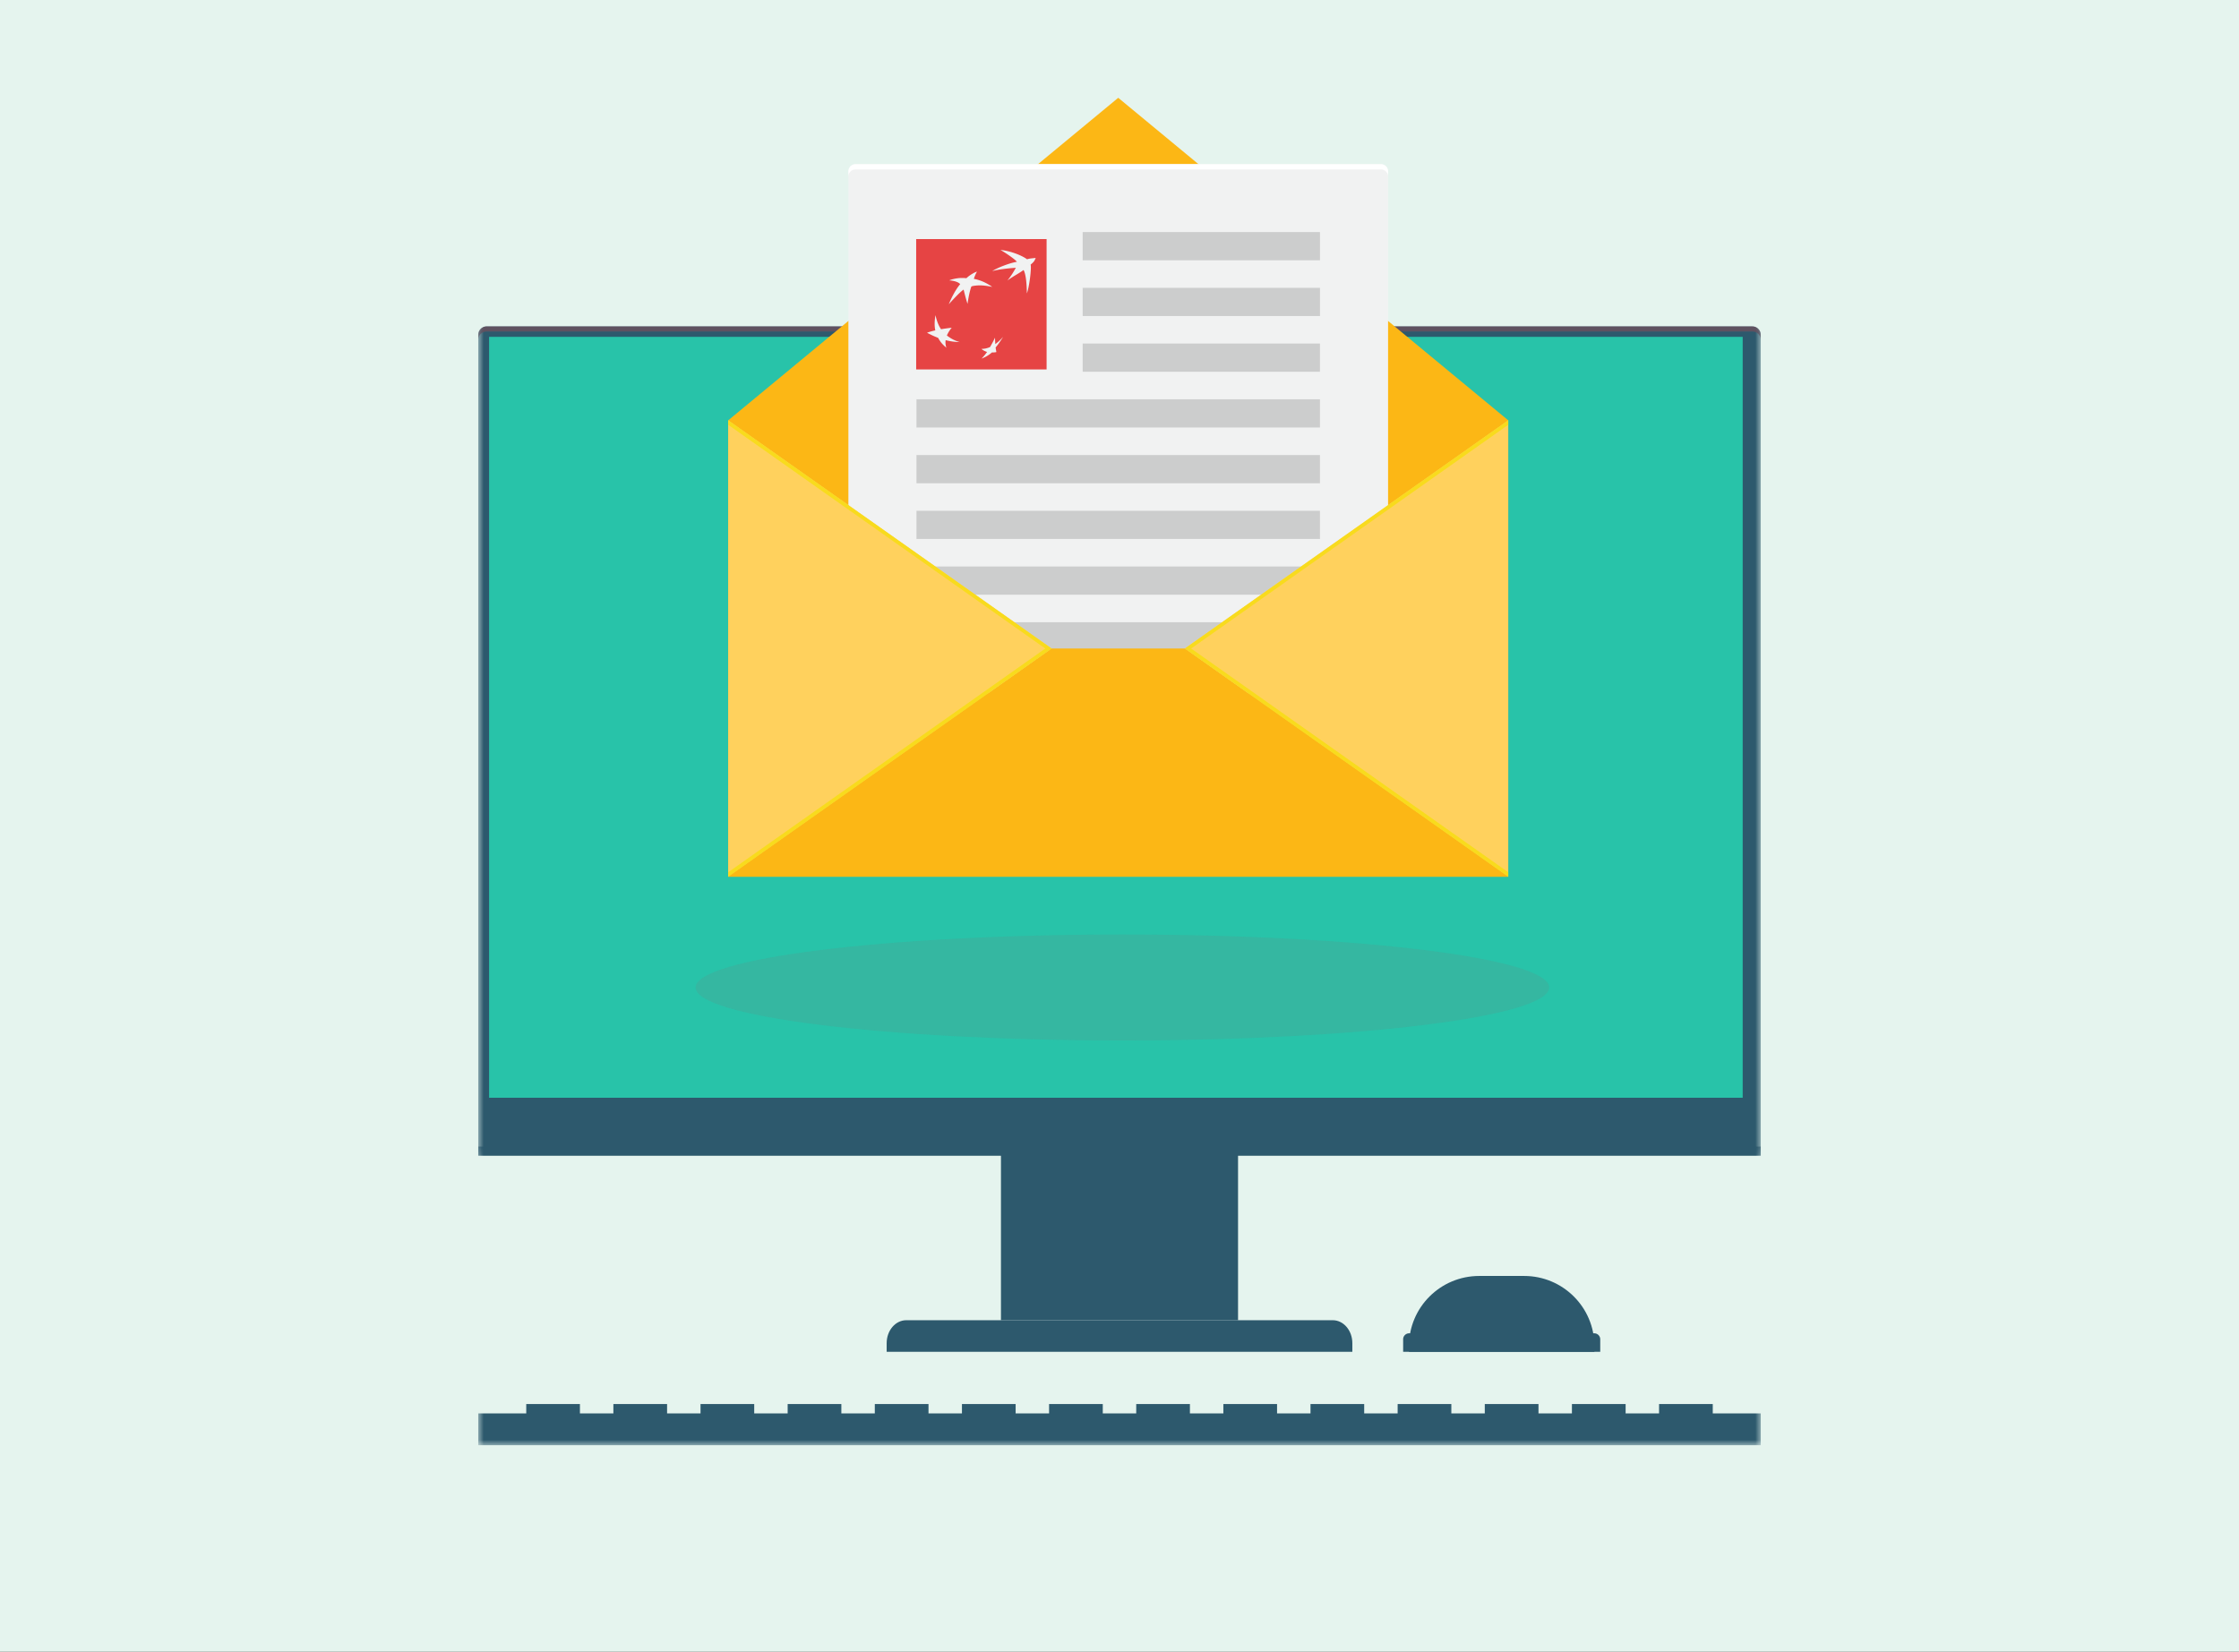 <svg width="206" height="152" viewBox="0 0 206 152" xmlns="http://www.w3.org/2000/svg" xmlns:xlink="http://www.w3.org/1999/xlink">
    <rect x="0" y="0" width="206" height="152" fill="#333333" stroke="none"/>
    <defs>
        <path id="a4fswslloa" d="M0 0h206v152H0z"/>
        <path id="i1uqf0lrvc" d="M0 0h118v76.31H0z"/>
        <path id="79fo7j7wie" d="M0 114h118V0H0z"/>
    </defs>
    <g fill="none" fill-rule="evenodd">
        <mask id="b01m5niw6b" fill="#fff">
            <use xlink:href="#a4fswslloa"/>
        </mask>
        <use fill="#E5F4EE" xlink:href="#a4fswslloa"/>
        <g mask="url(#b01m5niw6b)">
            <g transform="translate(44 19)">
                <g transform="translate(0 11.04)">
                    <mask id="zkagh5g8id" fill="#fff">
                        <use xlink:href="#i1uqf0lrvc"/>
                    </mask>
                    <path d="M117.225 0H.775A.774.774 0 0 0 0 .773V76.31h118V.773a.774.774 0 0 0-.775-.773" fill="#2D596D" mask="url(#zkagh5g8id)"/>
                </g>
                <path fill="#2D596D" d="M48.093 102.495h21.814v-18.13H48.093z"/>
                <mask id="i3x7zv58of" fill="#fff">
                    <use xlink:href="#79fo7j7wie"/>
                </mask>
                <path fill="#2D596D" mask="url(#i3x7zv58of)" d="M0 87.352h118v-.837H0z"/>
                <path d="M117.225 11.04H.775a.774.774 0 0 0-.775.773v.466c0-.427.347-.773.775-.773h116.45c.428 0 .775.346.775.773v-.466a.774.774 0 0 0-.775-.772" fill="#5F5160" mask="url(#i3x7zv58of)"/>
                <path d="M39.382 102.495c-.996 0-1.804.945-1.804 2.114v.792h42.845v-.792c0-1.17-.809-2.114-1.804-2.114H39.382z" fill="#2D596D" mask="url(#i3x7zv58of)"/>
                <path fill="#28C3A9" mask="url(#i3x7zv58of)" d="M1 82.024h115.337V12H1z"/>
                <path fill="#2D596D" mask="url(#i3x7zv58of)" d="M0 114h118v-2.929H0zM96.229 98.422h-4.13c-3.571 0-6.466 2.887-6.466 6.447v.532h17.06v-.532c0-3.56-2.894-6.447-6.464-6.447M4.417 111.071h4.94v-.865h-4.94zM12.434 111.071h4.941v-.865h-4.94zM20.452 111.071h4.94v-.865h-4.94zM28.469 111.071h4.94v-.865h-4.94zM36.486 111.071h4.941v-.865h-4.94zM44.504 111.071h4.94v-.865h-4.94zM52.521 111.071h4.94v-.865h-4.94zM60.538 111.071h4.941v-.865h-4.94zM68.556 111.071h4.94v-.865h-4.94zM76.573 111.071h4.94v-.865h-4.94zM84.59 111.071h4.941v-.865h-4.94zM92.608 111.071h4.941v-.865h-4.941zM100.625 111.071h4.941v-.865h-4.94zM108.642 111.071h4.941v-.865h-4.94z"/>
                <path d="M98.53 71.875c0 2.693-17.579 4.875-39.265 4.875C37.58 76.75 20 74.568 20 71.875S37.58 67 59.265 67c21.686 0 39.266 2.182 39.266 4.875" fill="#767676" opacity=".4" mask="url(#i3x7zv58of)"/>
                <path d="M103.23 105.401H85.097v-1.153a.55.55 0 0 1 .55-.548h17.033a.55.55 0 0 1 .55.548v1.153z" fill="#2D596D" mask="url(#i3x7zv58of)"/>
            </g>
            <path fill="#FCB715" d="M67 38.682 102.883 9l35.883 29.682V80.68H67z"/>
            <path d="M127.054 63.84H78.712a.654.654 0 0 1-.655-.654V15.762c0-.361.293-.654.655-.654h48.342c.362 0 .656.293.656.654v47.424a.654.654 0 0 1-.656.654" fill="#F1F2F2"/>
            <path d="M127.054 15.108H78.712a.654.654 0 0 0-.655.653v.486c0-.361.293-.654.655-.654h48.342c.362 0 .656.293.656.654v-.486a.654.654 0 0 0-.656-.653" fill="#FFF"/>
            <path fill="#767676" opacity=".3" d="M99.61 23.953h21.835v-2.597H99.61zM99.61 29.083h21.835v-2.597H99.61z"/>
            <path d="M96.292 22v12h-12V22h12zm-4 9c-.237.26-.444.463-.717.667-.014-.2-.022-.368-.028-.592-.154.32-.284.566-.455.86a1.93 1.93 0 0 1-.8.173c.171.138.345.223.524.28a4.38 4.38 0 0 1-.51.612 3.09 3.09 0 0 0 .965-.57c.15.008.298-.002.4-.032-.025-.139-.044-.242-.069-.42.273-.328.467-.622.69-.978zm-6.23-2c-.078.555-.103.96-.01 1.403-.3.068-.514.126-.76.219.346.179.63.32 1.02.47.203.374.413.622.759.908a1.478 1.478 0 0 1-.067-.697 5.63 5.63 0 0 0 1.288.178 3.363 3.363 0 0 1-1.173-.608c.111-.255.238-.459.442-.714-.377.046-.654.084-.98.138-.266-.392-.385-.773-.52-1.297zm3.827-4c-.171.03-.655.294-.976.602 0 0-.213-.032-.57-.018-.358.019-.826.128-1.006.218.348.02.823.126 1.006.347 0 0-.532.582-1.051 1.851 0 0 .955-1.08 1.366-1.35 0 0 .21.879.36 1.314 0 0 .134-1.013.353-1.596 0 0 .061-.047.368-.082.303-.033.73-.057 1.553.118 0 0-.755-.582-1.689-.738.036-.156.169-.49.286-.666zm2.153-2c.274.137 1.376.866 1.515 1.093-.586.094-1.7.494-2.265.854.647-.172 1.549-.263 2.17-.303-.242.431-.374.652-.766 1.165.671-.487.858-.52 1.478-.96.233.418.293 1.385.302 2.151.203-.487.448-2.316.345-2.649.374-.296.374-.413.471-.613-.376.04-.588.048-.794.124-.518-.384-1.585-.78-2.456-.862z" fill="#E64444"/>
            <path fill="#767676" opacity=".3" d="M99.61 34.213h21.835v-2.598H99.61zM84.321 39.343h37.124v-2.598H84.321zM84.321 49.602h37.124v-2.598H84.321zM84.321 44.472h37.124v-2.598H84.321zM84.321 54.731h37.124v-2.598H84.321zM84.321 59.861h37.124v-2.598H84.321z"/>
            <path fill="#FFD15D" d="m67 38.682 29.757 21L67 80.68zM138.766 38.682l-29.757 21 29.757 20.998z"/>
            <path fill="#FCB715" d="M109.034 59.681H96.757v-.017L67 80.68h71.766z"/>
            <path fill="#F8DB1D" d="M67 38.682v.412l29.174 20.587L67 80.27v.411l29.757-20.999zM138.766 38.682v.412l-29.174 20.587 29.174 20.588v.411L109.01 59.681z"/>
        </g>
    </g>
</svg>
